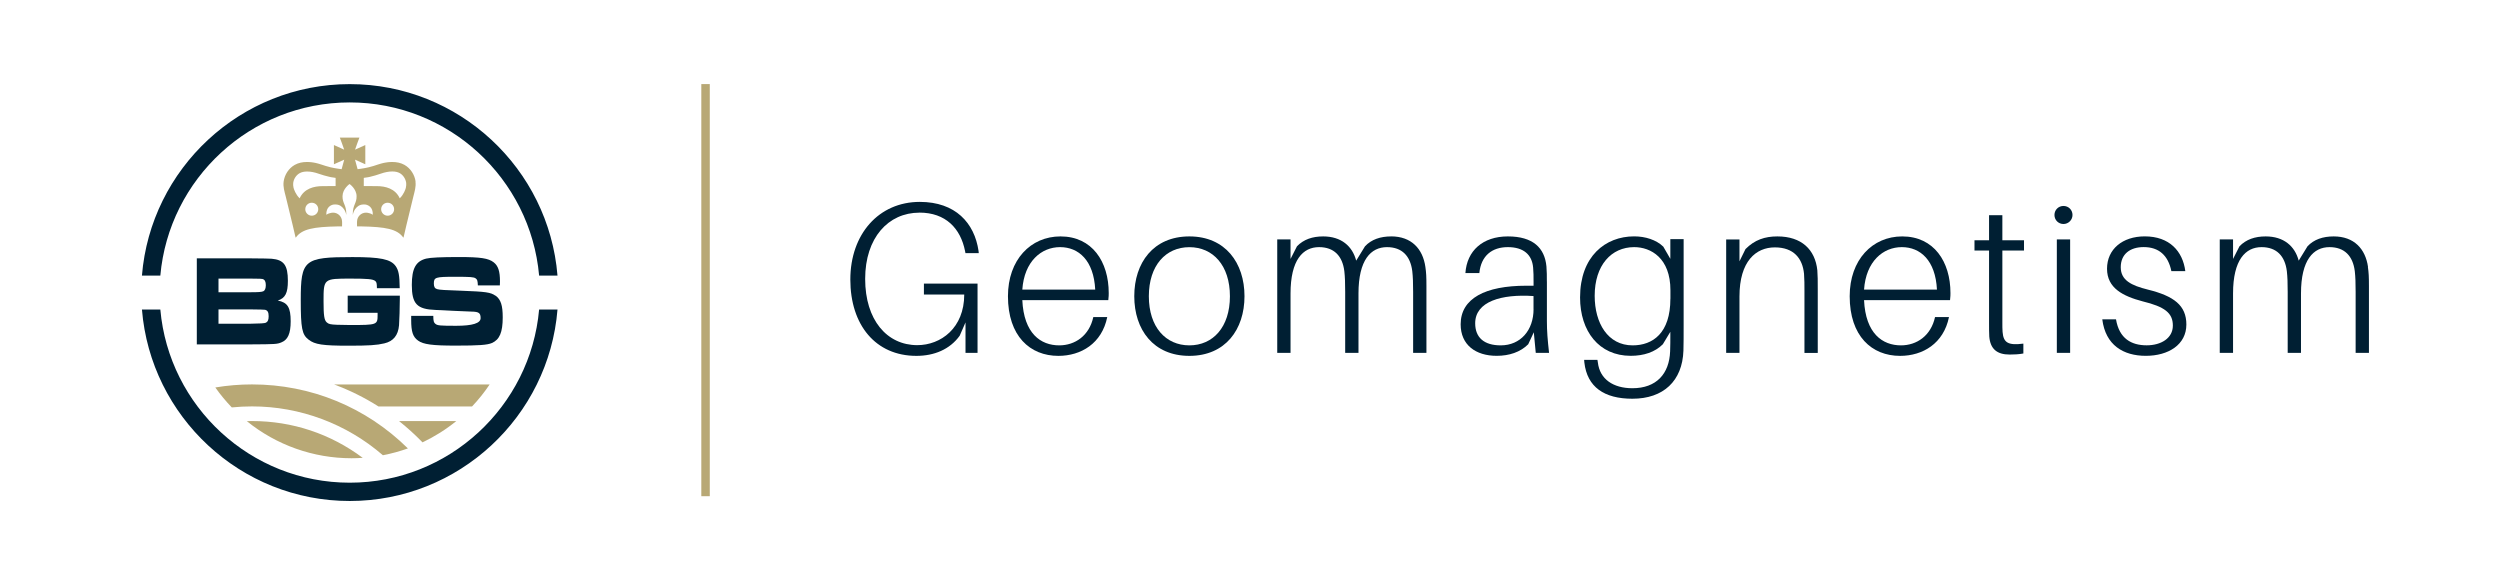 <?xml version="1.0" encoding="UTF-8"?>
<svg id="Layer_1" data-name="Layer 1" xmlns="http://www.w3.org/2000/svg" version="1.1" viewBox="0 0 590.18 136.13">
  <defs>
    <style>
      .cls-1 {
        fill: #b8a875;
      }

      .cls-1, .cls-2, .cls-3 {
        stroke-width: 0px;
      }

      .cls-4 {
        stroke: #b8a875;
        stroke-miterlimit: 10;
        stroke-width: 2px;
      }

      .cls-4, .cls-2 {
        fill: none;
      }

      .cls-3 {
        fill: #001f33;
      }
    </style>
  </defs>
  <path class="cls-3" d="M37.85,65.06c2.03-22.88,21.31-40.88,44.71-40.88s42.68,18,44.71,40.88h4.34c-2.05-25.27-23.26-45.2-49.05-45.2s-47,19.94-49.05,45.2h4.34Z"/>
  <path class="cls-3" d="M127.27,73.07c-2.03,22.88-21.31,40.88-44.71,40.88s-42.68-18-44.71-40.88h-4.34c2.05,25.27,23.26,45.2,49.05,45.2s47-19.94,49.05-45.2h-4.34Z"/>
  <path class="cls-3" d="M65.58,70.95c1.77-.58,2.38-1.77,2.38-4.66,0-3.68-.95-4.96-3.84-5.21q-.79-.06-4.98-.09h-12.68v20.31h12.71c5.93-.03,6.22-.06,7.23-.46,1.56-.61,2.22-2.1,2.22-4.99,0-3.26-.71-4.45-3.05-4.9ZM51.58,65.77h7.57c2.44.03,2.52.03,2.81.09.56.15.79.61.79,1.46,0,.73-.19,1.25-.58,1.43-.34.18-1.11.24-3.02.24h-7.57v-3.23ZM62.78,76.18q-.4.21-3.6.24h-7.6v-3.38h7.6q3.12.03,3.39.09c.61.15.85.58.85,1.52,0,.85-.19,1.31-.64,1.52Z"/>
  <path class="cls-3" d="M82.07,73.84h7.07v.58c0,2.25-.16,2.31-6.43,2.31l-3.15-.06c-1.51-.06-1.99-.15-2.44-.58-.58-.55-.74-1.58-.74-5.02,0-5.27.03-5.3,6.38-5.3,4.02,0,5.27.12,5.8.55.34.27.4.52.42,1.71h5.38c-.03-2.98-.24-4.23-.98-5.24-1.17-1.61-3.6-2.1-10.17-2.1-11.44,0-12.21.64-12.21,10.14,0,6.67.29,8.16,1.85,9.35,1.48,1.16,3.36,1.43,9.43,1.43,4.79,0,6.65-.12,8.45-.55,2.12-.49,3.26-1.89,3.47-4.26.08-.97.19-4.45.19-6.45v-.55h-12.31v4.05Z"/>
  <path class="cls-3" d="M116.98,69.82c-1.14-.82-2.28-.97-8.1-1.19-3.73-.12-5.19-.21-5.67-.37-.56-.15-.79-.55-.79-1.31,0-1.49.37-1.61,4.93-1.61,3.81,0,4.47.06,4.93.37.4.27.48.55.53,1.67h5.19c.03-.4.03-.82.03-.94,0-2.41-.42-3.68-1.48-4.51-1.24-.97-3.1-1.25-8.23-1.25-4.24,0-6.67.12-7.71.37-2.44.61-3.39,2.34-3.39,6.21,0,4.48,1.22,5.75,5.59,5.91l1.43.06,2.86.15,4.24.18c1.72.03,2.12.34,2.12,1.55q0,1.8-5.77,1.8c-3.79,0-4.37-.06-4.87-.43-.42-.3-.53-.7-.53-1.92h-5.22v.97c0,2.8.4,3.99,1.62,4.87,1.24.91,3.39,1.19,8.87,1.19s7.49-.15,8.55-.61c1.83-.79,2.57-2.53,2.57-6.06,0-2.83-.45-4.2-1.67-5.12Z"/>
  <g>
    <path class="cls-1" d="M98.11,42.87c-.22-1.63-1.2-3.14-2.63-3.95-.87-.49-1.86-.68-2.87-.68-.06,0-.12,0-.19,0-.18,0-.37.01-.56.03-.11,0-.22.02-.33.03-.18.02-.35.05-.53.08-.13.02-.25.05-.38.07-.16.03-.31.07-.46.11-.15.04-.31.08-.46.13-.12.04-.24.07-.35.11-.07.02-.15.05-.23.07-.62.22-1.25.41-1.87.56-.07.02-.14.04-.22.06-.27.06-.54.12-.8.17-.09.02-.18.04-.27.05-.27.05-.53.09-.8.13-.25.03-.49.07-.74.1,0,0-.54-2.02-.61-2.25.02,0,2.37,1.08,2.43,1.09,0,0,0-1.48,0-2.27,0-.79,0-2.27,0-2.27-.06.02-2.42,1.1-2.42,1.09.07-.3,1-2.77,1.03-2.85h-4.63c.03.08.96,2.55,1.03,2.85,0,0-2.36-1.08-2.42-1.09,0,0,0,1.48,0,2.27,0,.79,0,2.27,0,2.27.06-.02,2.42-1.1,2.43-1.09-.06.23-.61,2.25-.61,2.25-.25-.02-.49-.06-.74-.1-.27-.04-.53-.08-.8-.13-.09-.02-.18-.04-.27-.05-.27-.05-.54-.11-.8-.17-.07-.02-.14-.04-.22-.06-.63-.16-1.25-.34-1.87-.56-.07-.03-.15-.05-.23-.07-.12-.04-.23-.08-.35-.11-.15-.05-.3-.09-.46-.13-.15-.04-.31-.08-.46-.11-.12-.03-.25-.05-.38-.07-.18-.03-.35-.06-.53-.08-.11-.01-.22-.02-.33-.03-.19-.02-.37-.03-.56-.03-.06,0-.12,0-.19,0-1.01,0-2,.19-2.87.68-1.44.81-2.41,2.32-2.63,3.95-.17,1.22.21,2.37.5,3.54.16.66.32,1.32.48,1.97,0,0,0,0,0,0,.38,1.55.75,3.11,1.13,4.66,0,.02.08.38.09.38.2.88.41,1.75.61,2.62,0,0,0,0,0,0,0,.02.02.04.05.04.02,0,.03,0,.04-.02,0,0,0,0,0,0,1.41-2.01,4.22-2.5,9.83-2.61,0,0,.33,0,.33,0h.73c.04-.63,0-1.18,0-1.2-.05-1.14-.97-2.05-2.12-2.05-.05,0-.29.01-.41.04-.36.06-.77.19-1.19.46-.05-1.86,1.14-2.31,1.7-2.41.62-.08,1.24.02,1.66.3.56.37,1.11.98,1.37,2.14v-.13c0-2.33-.93-2.54-.9-4.3.04-1.75,1.65-2.85,1.66-2.86.01,0,1.63,1.11,1.66,2.86.04,1.76-.9,1.96-.9,4.3v.13c.25-1.16.8-1.77,1.37-2.14.42-.28,1.04-.38,1.66-.3.56.11,1.76.55,1.7,2.41-.42-.27-.83-.4-1.19-.46-.12-.03-.36-.04-.41-.04-1.15,0-2.08.91-2.12,2.05,0,.02-.04.57,0,1.2h.73s.33,0,.33,0c5.6.11,8.42.6,9.83,2.61,0,0,0,0,0,0,0,.01.02.02.04.02.02,0,.04-.02.05-.04,0,0,0,0,0,0,.2-.87.4-1.74.61-2.62.02,0,.09-.36.09-.38.38-1.55.76-3.11,1.13-4.66,0,0,0,0,0,0,.16-.66.32-1.32.48-1.97.28-1.17.67-2.32.5-3.54ZM73.6,50.92c-.84,0-1.53-.68-1.53-1.53s.68-1.53,1.53-1.53,1.53.68,1.53,1.53-.68,1.53-1.53,1.53ZM79.23,43.92l-3.1.02c-1.96,0-4.33.55-5.39,2.88-.96-.93-1.35-2.15-1.44-2.48-.09-.43-.13-.82-.08-1.16.13-.97.71-1.85,1.52-2.3.46-.26,1.06-.39,1.77-.39.83,0,1.77.18,2.72.52.83.29,1.65.53,2.48.72h0s.6.16,1.52.26v1.93ZM91.51,50.92c-.84,0-1.53-.68-1.53-1.53s.68-1.53,1.53-1.53,1.53.68,1.53,1.53-.68,1.53-1.53,1.53ZM95.81,44.34c-.09.33-.47,1.54-1.44,2.48-1.06-2.33-3.43-2.88-5.39-2.88l-3.1-.02v-1.93c.93-.1,1.52-.26,1.52-.26h0c.83-.2,1.65-.43,2.48-.73.96-.34,1.9-.52,2.72-.52.71,0,1.31.13,1.77.39.8.45,1.38,1.33,1.52,2.3.05.35,0,.74-.08,1.16Z"/>
    <g>
      <path class="cls-1" d="M78.87,90.76c3.65,1.35,7.17,3.09,10.47,5.19h22.1c1.53-1.61,2.92-3.35,4.15-5.19h-36.72Z"/>
      <path class="cls-1" d="M99.74,104.43c2.84-1.35,5.52-3.03,7.97-5.02h-13.5c1.95,1.55,3.81,3.24,5.53,5.02Z"/>
      <path class="cls-1" d="M59.51,95.94c11.33,0,22.29,4.1,30.88,11.53,2.02-.39,4-.93,5.9-1.61-9.88-9.75-22.93-15.11-36.79-15.11-2.9,0-5.81.24-8.67.72,1.16,1.65,2.47,3.24,3.89,4.71,1.59-.16,3.2-.24,4.77-.24Z"/>
      <path class="cls-1" d="M85.64,108.09c-7.61-5.69-16.63-8.69-26.13-8.69-.39,0-.8,0-1.24.02,6.97,5.66,15.72,8.76,24.71,8.76.85,0,1.73-.03,2.67-.1Z"/>
    </g>
  </g>
  <g>
    <path class="cls-2" d="M348.26,76.31c0,3.39,2.13,5.21,6.03,5.21,4.66,0,7.75-3.54,7.75-8.56v-3.09c-7.54-.51-13.77,1.27-13.77,6.43Z"/>
    <path class="cls-2" d="M280.78,58.34c-5.57,0-9.57,4.3-9.57,11.59s4,11.59,9.57,11.59,9.57-4.3,9.57-11.59-4-11.59-9.57-11.59Z"/>
    <path class="cls-2" d="M385.78,58.34c-5.37,0-9.32,4.25-9.32,11.49,0,6.43,3.09,11.7,8.96,11.7,4.76,0,8.91-2.89,8.91-10.99v-2.03c0-7.59-4.61-10.18-8.56-10.18Z"/>
    <path class="cls-2" d="M448.96,58.34c-4.4,0-8.46,3.34-8.91,10.02h17.21c-.35-6.89-3.8-10.02-8.3-10.02Z"/>
    <path class="cls-2" d="M250.25,58.34c-4.4,0-8.46,3.34-8.91,10.02h17.21c-.35-6.89-3.8-10.02-8.3-10.02Z"/>
    <path class="cls-3" d="M217.04,50.19c6.23,0,9.72,3.75,10.78,9.06l.1.51h3.14l-.05-.51c-.96-6.63-5.47-11.59-13.87-11.59-9.67,0-16.4,7.59-16.4,18.33s5.97,18.02,15.59,18.02c4.2,0,7.9-1.52,10.23-4.76l1.37-3.14v7.19h2.84v-16.35h-12.66v2.58h9.52c0,7.9-5.52,11.95-11.09,11.95-7.14,0-12.3-5.92-12.3-15.64s5.47-15.64,12.81-15.64Z"/>
    <path class="cls-3" d="M250.35,55.81c-7.04,0-12.4,5.52-12.4,14.12,0,9.42,5.21,14.08,11.9,14.08,5.37,0,10.28-2.94,11.54-9.16h-3.29c-.96,4.4-4.3,6.68-8.05,6.68-4.35,0-8.35-2.78-8.71-10.68h20.3c.1-.81.1-1.32.1-1.67,0-7.39-3.9-13.37-11.39-13.37ZM241.34,68.36c.46-6.68,4.51-10.02,8.91-10.02s7.95,3.14,8.3,10.02h-17.21Z"/>
    <path class="cls-3" d="M280.78,55.81c-8.51,0-13.01,6.23-13.01,14.12s4.51,14.08,13.01,14.08,13.01-6.23,13.01-14.08-4.51-14.12-13.01-14.12ZM280.78,81.53c-5.57,0-9.57-4.3-9.57-11.59s4-11.59,9.57-11.59,9.57,4.3,9.57,11.59-4,11.59-9.57,11.59Z"/>
    <path class="cls-3" d="M328.42,55.81c-2.53,0-4.66.71-6.18,2.33l-2.08,3.39c-.91-3.44-3.54-5.72-7.8-5.72-2.53,0-4.61.71-6.18,2.33l-1.52,2.99v-4.61h-3.14v26.78h3.14v-14.02c0-7.95,2.94-10.94,6.73-10.94,3.54,0,5.52,2.08,5.97,5.67.15,1.37.2,2.73.2,4.91v14.38h3.14v-14.02c0-7.95,2.94-10.94,6.73-10.94,3.54,0,5.52,2.08,5.97,5.67.15,1.37.2,2.73.2,4.91v14.38h3.14v-15.8c0-2.18-.05-3.14-.25-4.51-.61-4.25-3.29-7.19-8.1-7.19Z"/>
    <path class="cls-3" d="M365.17,66.44c0-1.27,0-2.38-.1-3.54-.41-4.4-3.19-7.09-9.11-7.09s-9.67,3.39-10.02,8.66h3.29c.41-4.15,3.04-6.13,6.73-6.13s5.72,1.77,5.97,4.86c.1,1.06.1,2.08.1,3.29v.96h-1.72c-9.67,0-15.49,2.99-15.49,9.11,0,4.86,3.54,7.44,8.51,7.44,2.94,0,5.57-.86,7.44-2.73l1.32-2.83.46,4.86h3.14c-.35-3.19-.51-5.11-.51-7.49v-9.37ZM362.03,72.97c0,5.01-3.09,8.56-7.75,8.56-3.9,0-6.03-1.82-6.03-5.21,0-5.16,6.23-6.94,13.77-6.43v3.09Z"/>
    <path class="cls-3" d="M394.33,61.12l-1.67-2.89c-1.67-1.62-4.25-2.43-6.89-2.43-6.78,0-12.76,4.71-12.76,14.43,0,7.95,4.46,13.77,11.95,13.77,3.09,0,5.72-.86,7.59-2.73l1.77-2.94v.66c0,1.42,0,2.48-.05,3.95-.2,5.32-3.24,8.71-8.91,8.71-4.51,0-7.7-2.13-8.15-6.08l-.1-.61h-3.14l.05.61c.66,5.82,4.71,8.56,11.34,8.56,7.34,0,11.8-4.2,12.05-11.34.05-1.57.05-3.65.05-6.28v-20.05h-3.14v4.66ZM394.33,70.54c0,8.1-4.15,10.99-8.91,10.99-5.87,0-8.96-5.27-8.96-11.7,0-7.24,3.95-11.49,9.32-11.49,3.95,0,8.56,2.58,8.56,10.18v2.03Z"/>
    <path class="cls-3" d="M419.6,55.81c-2.99,0-5.37.81-7.54,2.99l-1.42,2.89v-5.16h-3.14v26.78h3.14v-13.32c0-8.35,3.9-11.59,8.35-11.59s6.53,2.58,6.89,6.23c.1,1.37.1,2.53.1,4.05v14.63h3.14v-14.99c0-2.18,0-3.14-.1-4.51-.51-4.91-3.75-8-9.42-8Z"/>
    <path class="cls-3" d="M449.06,55.81c-7.04,0-12.4,5.52-12.4,14.12,0,9.42,5.21,14.08,11.9,14.08,5.37,0,10.28-2.94,11.54-9.16h-3.29c-.96,4.4-4.3,6.68-8.05,6.68-4.35,0-8.35-2.78-8.71-10.68h20.3c.1-.81.1-1.32.1-1.67,0-7.39-3.9-13.37-11.39-13.37ZM440.05,68.36c.46-6.68,4.51-10.02,8.91-10.02s7.95,3.14,8.3,10.02h-17.21Z"/>
    <path class="cls-3" d="M472.7,50.8h-3.14v5.92h-3.44v2.43h3.44v16.86c0,1.52,0,2.53.05,3.44.25,2.94,1.82,4.25,4.81,4.25,1.06,0,2.18-.05,3.24-.25v-2.33c-3.59.46-4.71-.2-4.91-2.78-.05-.71-.05-1.27-.05-2.38v-16.81h5.11v-2.43h-5.11v-5.92Z"/>
    <path class="cls-3" d="M487.13,48.62c-1.17,0-2.13.91-2.13,2.13s.96,2.13,2.13,2.13,2.13-.96,2.13-2.13-.91-2.13-2.13-2.13Z"/>
    <rect class="cls-3" x="485.56" y="56.52" width="3.14" height="26.78"/>
    <path class="cls-3" d="M507.03,68.36c-3.85-.96-6.38-2.18-6.38-5.27s2.18-4.76,5.42-4.76c3.59,0,5.77,1.97,6.53,5.67h3.29c-.61-4.71-3.75-8.2-9.57-8.2-5.27,0-8.91,3.04-8.91,7.64s3.8,6.48,8.4,7.7c5.21,1.27,7.14,2.73,7.14,5.72s-2.79,4.66-6.18,4.66c-3.59,0-6.48-1.57-7.24-6.13h-3.24c.76,6.08,4.96,8.61,10.28,8.61s9.57-2.63,9.57-7.39c0-4.51-2.94-6.73-9.11-8.25Z"/>
    <path class="cls-3" d="M559.02,63c-.61-4.25-3.29-7.19-8.1-7.19-2.53,0-4.66.71-6.18,2.33l-2.08,3.39c-.91-3.44-3.54-5.72-7.8-5.72-2.53,0-4.61.71-6.18,2.33l-1.52,2.99v-4.61h-3.14v26.78h3.14v-14.02c0-7.95,2.94-10.94,6.73-10.94,3.54,0,5.52,2.08,5.97,5.67.15,1.37.2,2.73.2,4.91v14.38h3.14v-14.02c0-7.95,2.94-10.94,6.73-10.94,3.54,0,5.52,2.08,5.97,5.67.15,1.37.2,2.73.2,4.91v14.38h3.14v-15.8c0-2.18-.05-3.14-.25-4.51Z"/>
  </g>
  <line class="cls-4" x1="166.56" y1="19.85" x2="166.56" y2="117.14"/>
</svg>